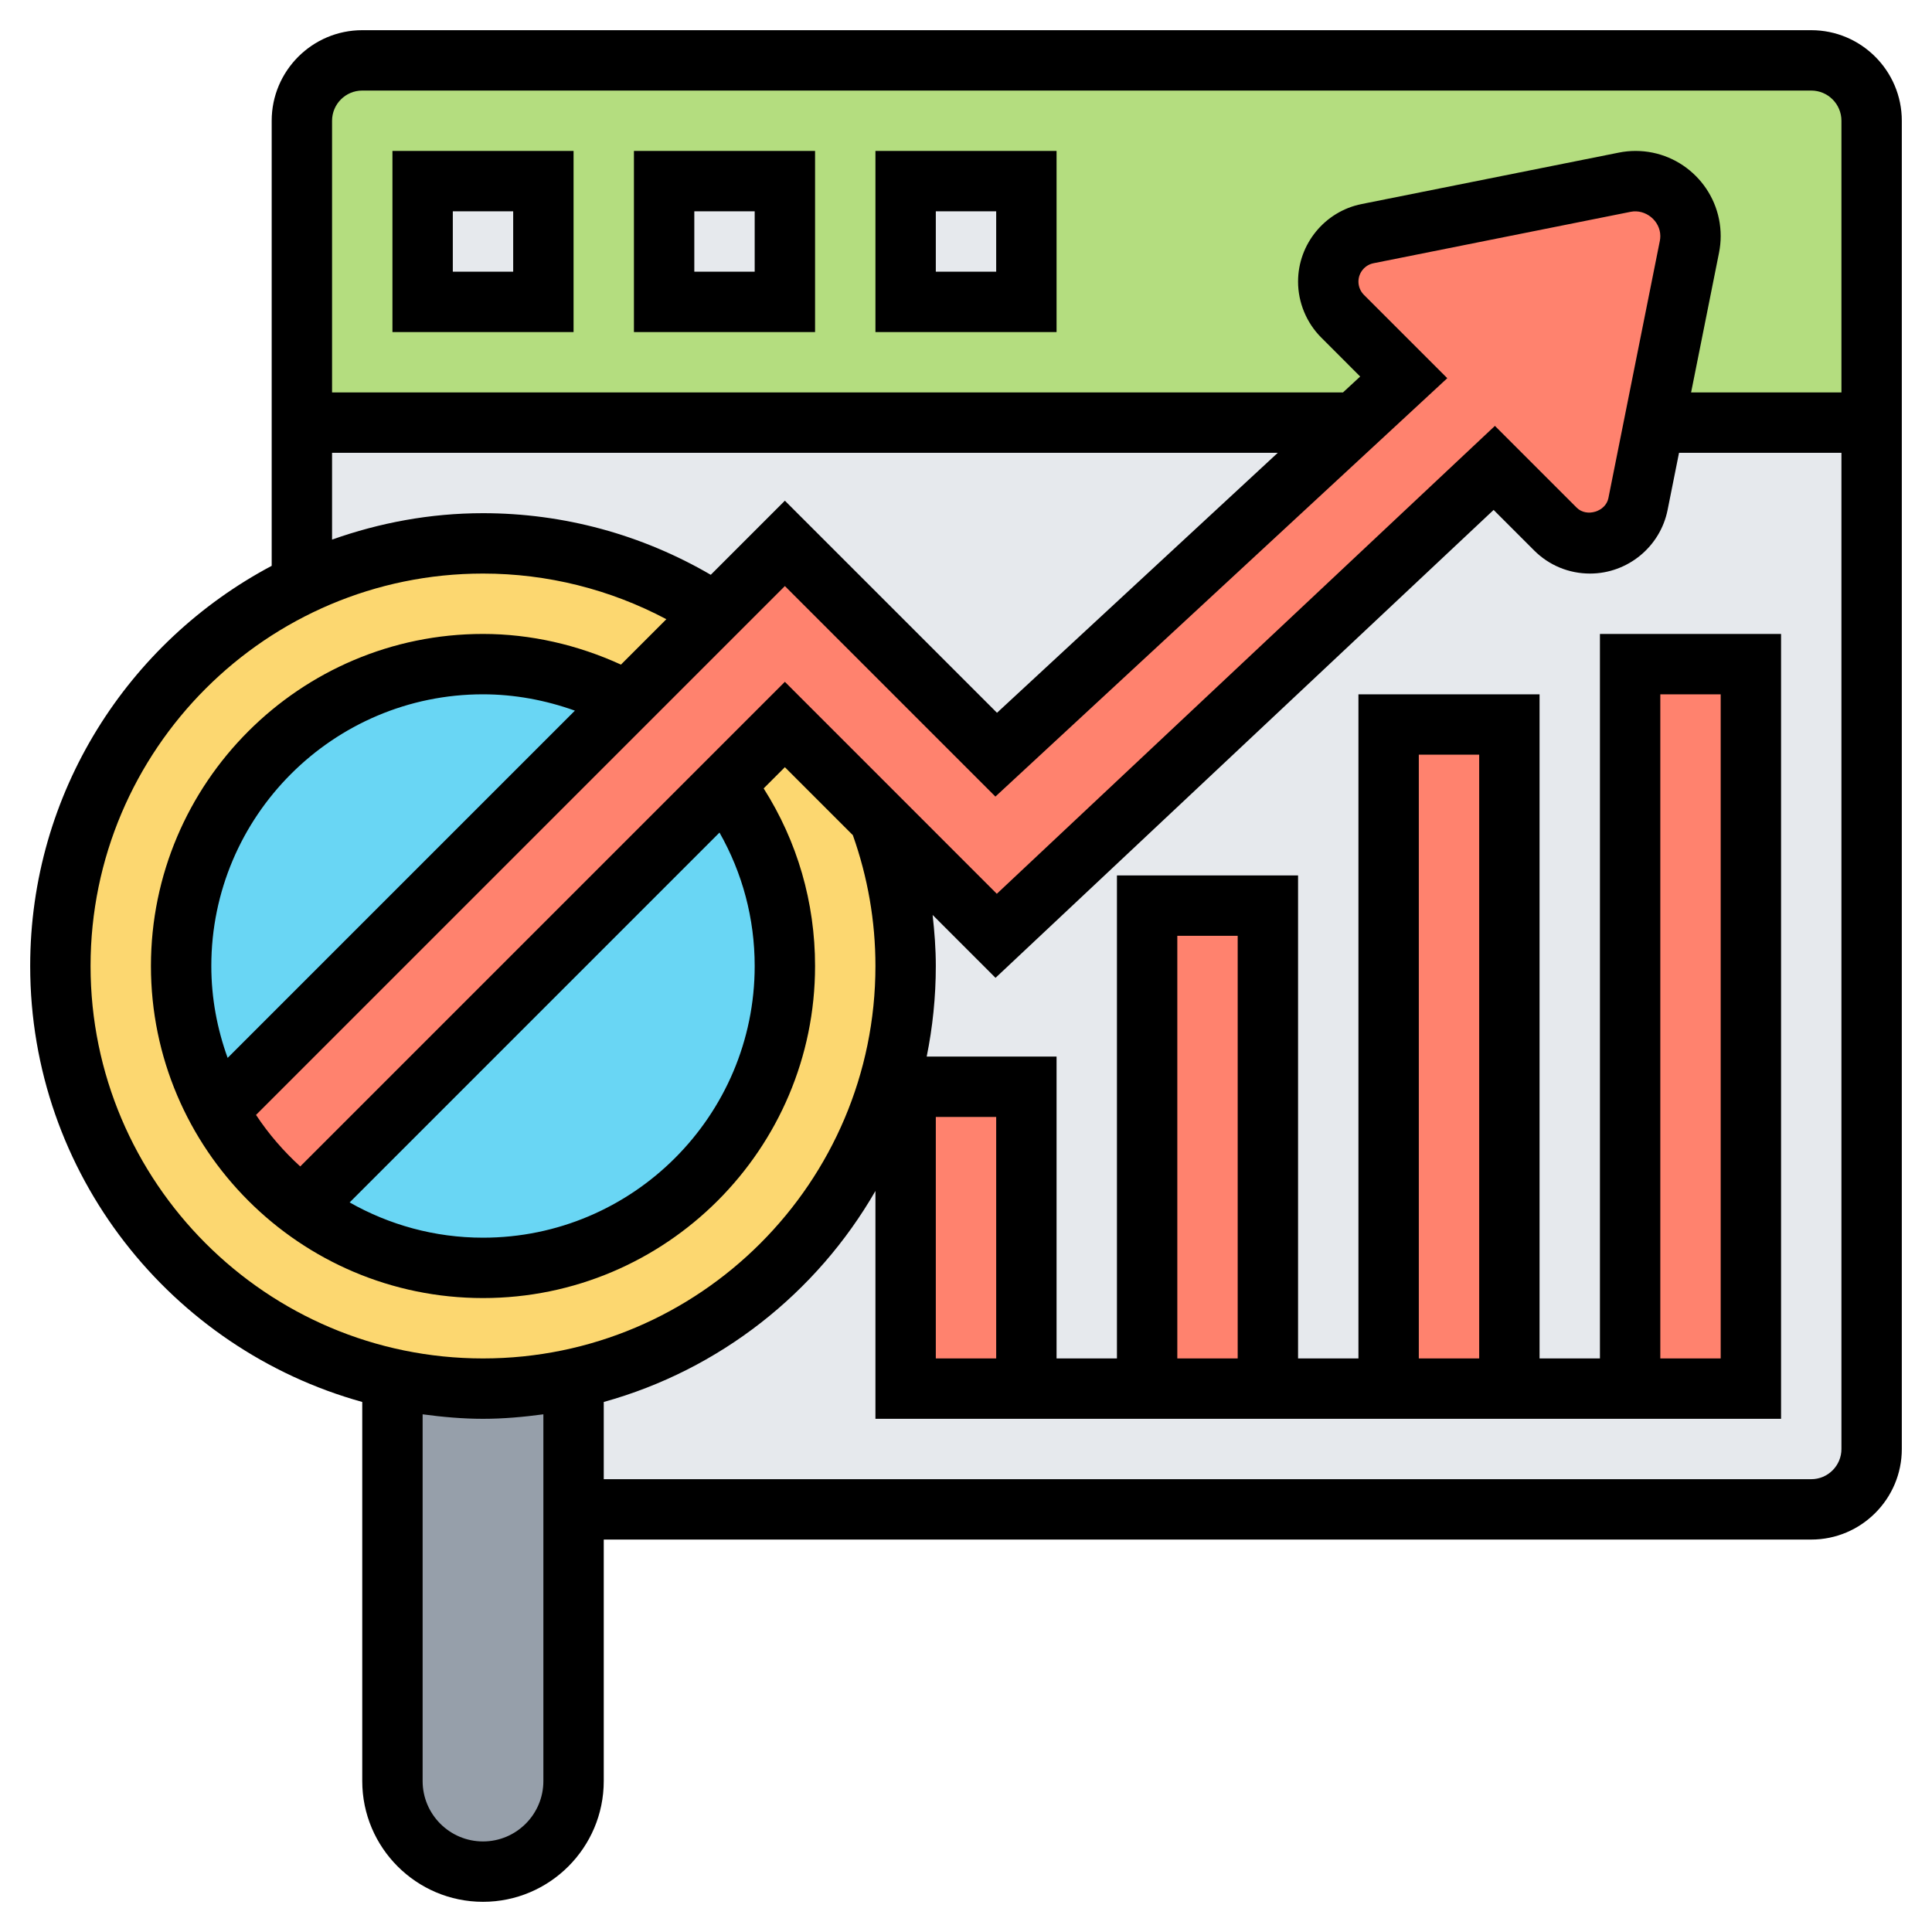 <svg xmlns="http://www.w3.org/2000/svg" id="Layer_5" height="512" viewBox="0 0 64 64" width="512"><g><g><g><path d="m62 4v10h-7.2l1.16-5.82c.03-.12.04-.24.04-.36 0-1.01-.81-1.82-1.82-1.82-.12 0-.24.01-.36.04l-8.52 1.7c-.75.15-1.3.82-1.3 1.59 0 .43.17.84.47 1.14l2.03 2.03-1.62 1.5h-34.88v-10c0-1.1.9-2 2-2h48c1.1 0 2 .9 2 2z" fill="#b4dd7f"></path></g><g><path d="m44.88 14-11.88 11-7-7-2.3 2.3c-2.21-1.45-4.86-2.3-7.7-2.3-2.14 0-4.18.48-6 1.35v-5.35z" fill="#e6e9ed"></path></g><g><path d="m62 14v34c0 1.1-.9 2-2 2h-41v-4.32c6.29-1.38 11-6.98 11-13.68 0-1.71-.31-3.35-.87-4.87l3.87 3.87 16.5-15.5 2.03 2.03c.3.3.71.47 1.14.47.77 0 1.44-.55 1.59-1.3l.54-2.7z" fill="#e6e9ed"></path></g><g><path d="m30 6h4v4h-4z" fill="#e6e9ed"></path></g><g><path d="m22 6h4v4h-4z" fill="#e6e9ed"></path></g><g><path d="m54 22h4v24h-4z" fill="#ff826e"></path></g><g><path d="m56 7.82c0 .12-.01.24-.04.36l-1.16 5.82-.54 2.7c-.15.75-.82 1.3-1.59 1.3-.43 0-.84-.17-1.14-.47l-2.03-2.03-16.5 15.5-3.87-3.87-3.13-3.13-2 2-14 14c-1.15-.86-2.1-1.96-2.78-3.22l13.56-13.56 2.92-2.92 2.3-2.3 7 7 11.88-11 1.62-1.5-2.03-2.03c-.3-.3-.47-.71-.47-1.14 0-.77.55-1.44 1.3-1.59l8.52-1.7c.12-.03.24-.04.36-.04 1.01 0 1.82.81 1.82 1.82z" fill="#ff826e"></path></g><g><path d="m46 24h4v22h-4z" fill="#ff826e"></path></g><g><path d="m38 30h4v16h-4z" fill="#ff826e"></path></g><g><path d="m30 36h4v10h-4z" fill="#ff826e"></path></g><g><path d="m19 45.68c-.97.21-1.97.32-3 .32s-2.03-.11-3-.32c-6.29-1.38-11-6.98-11-13.68 0-5.58 3.27-10.4 8-12.65 1.82-.87 3.86-1.35 6-1.35 2.84 0 5.49.85 7.7 2.3l-2.92 2.92-.01-.01c-1.42-.77-3.04-1.21-4.77-1.21-5.52 0-10 4.48-10 10 0 1.73.44 3.36 1.22 4.78.68 1.26 1.63 2.36 2.78 3.22 1.67 1.25 3.75 2 6 2 5.52 0 10-4.48 10-10 0-2.25-.74-4.33-2-6l2-2 3.13 3.13c.56 1.52.87 3.16.87 4.87 0 6.7-4.71 12.3-11 13.68z" fill="#fcd770"></path></g><g><path d="m24 26c1.26 1.67 2 3.75 2 6 0 5.52-4.48 10-10 10-2.25 0-4.33-.75-6-2z" fill="#69d6f4"></path></g><g><path d="m20.78 23.22-13.56 13.56c-.78-1.42-1.22-3.05-1.22-4.78 0-5.52 4.48-10 10-10 1.73 0 3.35.44 4.77 1.21z" fill="#69d6f4"></path></g><g><path d="m19 50v9c0 .83-.34 1.58-.88 2.12s-1.29.88-2.12.88c-1.66 0-3-1.34-3-3v-13.32c.97.21 1.97.32 3 .32s2.03-.11 3-.32z" fill="#969faa"></path></g><g><path d="m14 6h4v4h-4z" fill="#e6e9ed"></path></g></g><g><path d="m60 1h-48c-1.654 0-3 1.346-3 3v14.744c-4.752 2.519-8 7.513-8 13.256 0 6.884 4.667 12.685 11 14.442v12.558c0 2.206 1.794 4 4 4s4-1.794 4-4v-8h40c1.654 0 3-1.346 3-3v-44c0-1.654-1.346-3-3-3zm-48 2h48c.552 0 1 .449 1 1v9h-4.98l.925-4.628c.036-.182.055-.367.055-.552 0-1.555-1.265-2.82-2.819-2.82-.186 0-.372.018-.554.055l-8.521 1.704c-1.22.244-2.106 1.325-2.106 2.57 0 .69.279 1.365.768 1.853l1.29 1.291-.57.527h-33.488v-9c0-.551.448-1 1-1zm14 19.586-16.054 16.054c-.555-.507-1.05-1.077-1.465-1.707l17.519-17.519 6.974 6.974 14.969-13.86-2.761-2.76c-.116-.116-.182-.276-.182-.439 0-.295.21-.551.499-.609l8.521-1.704c.488-.097.98.297.98.804 0 .054-.005.108-.016.161l-1.704 8.521c-.09.448-.724.641-1.048.317l-2.711-2.711-16.5 15.5zm-1 9.414c0 4.962-4.037 9-9 9-1.606 0-3.112-.428-4.418-1.168l12.252-12.252c.762 1.342 1.166 2.848 1.166 4.42zm-18 0c0-4.962 4.037-9 9-9 1.042 0 2.072.193 3.044.541l-11.503 11.503c-.344-.952-.541-1.974-.541-3.044zm4-17h31.328l-9.301 8.612-7.027-7.026-2.455 2.455c-2.286-1.333-4.875-2.041-7.545-2.041-1.755 0-3.433.319-5 .875zm-8 17c0-7.168 5.832-13 13-13 2.136 0 4.211.524 6.074 1.512l-1.504 1.504c-1.429-.654-2.988-1.016-4.57-1.016-6.065 0-11 4.935-11 11s4.935 11 11 11 11-4.935 11-11c0-2.109-.587-4.126-1.703-5.883l.703-.703 2.252 2.252c.492 1.389.748 2.844.748 4.334 0 7.168-5.832 13-13 13s-13-5.832-13-13zm13 29c-1.103 0-2-.897-2-2v-12.149c.656.088 1.32.149 2 .149s1.344-.061 2-.149v12.149c0 1.103-.897 2-2 2zm44-12h-40v-2.558c3.837-1.064 7.055-3.611 9-6.99v7.548h30v-26h-6v24h-2v-22h-6v22h-2v-16h-6v16h-2v-10h-4.302c.197-.97.302-1.973.302-3 0-.569-.043-1.132-.106-1.692l2.084 2.084 16.5-15.5 1.34 1.34c.495.496 1.153.768 1.853.768 1.245 0 2.326-.886 2.57-2.106l.379-1.894h5.38v33c0 .551-.448 1-1 1zm-29-4v-8h2v8zm10 0h-2v-14h2zm8 0h-2v-20h2zm6 0v-22h2v22z"></path><path d="m19 5h-6v6h6zm-2 4h-2v-2h2z"></path><path d="m27 5h-6v6h6zm-2 4h-2v-2h2z"></path><path d="m35 5h-6v6h6zm-2 4h-2v-2h2z"></path></g></g></svg>